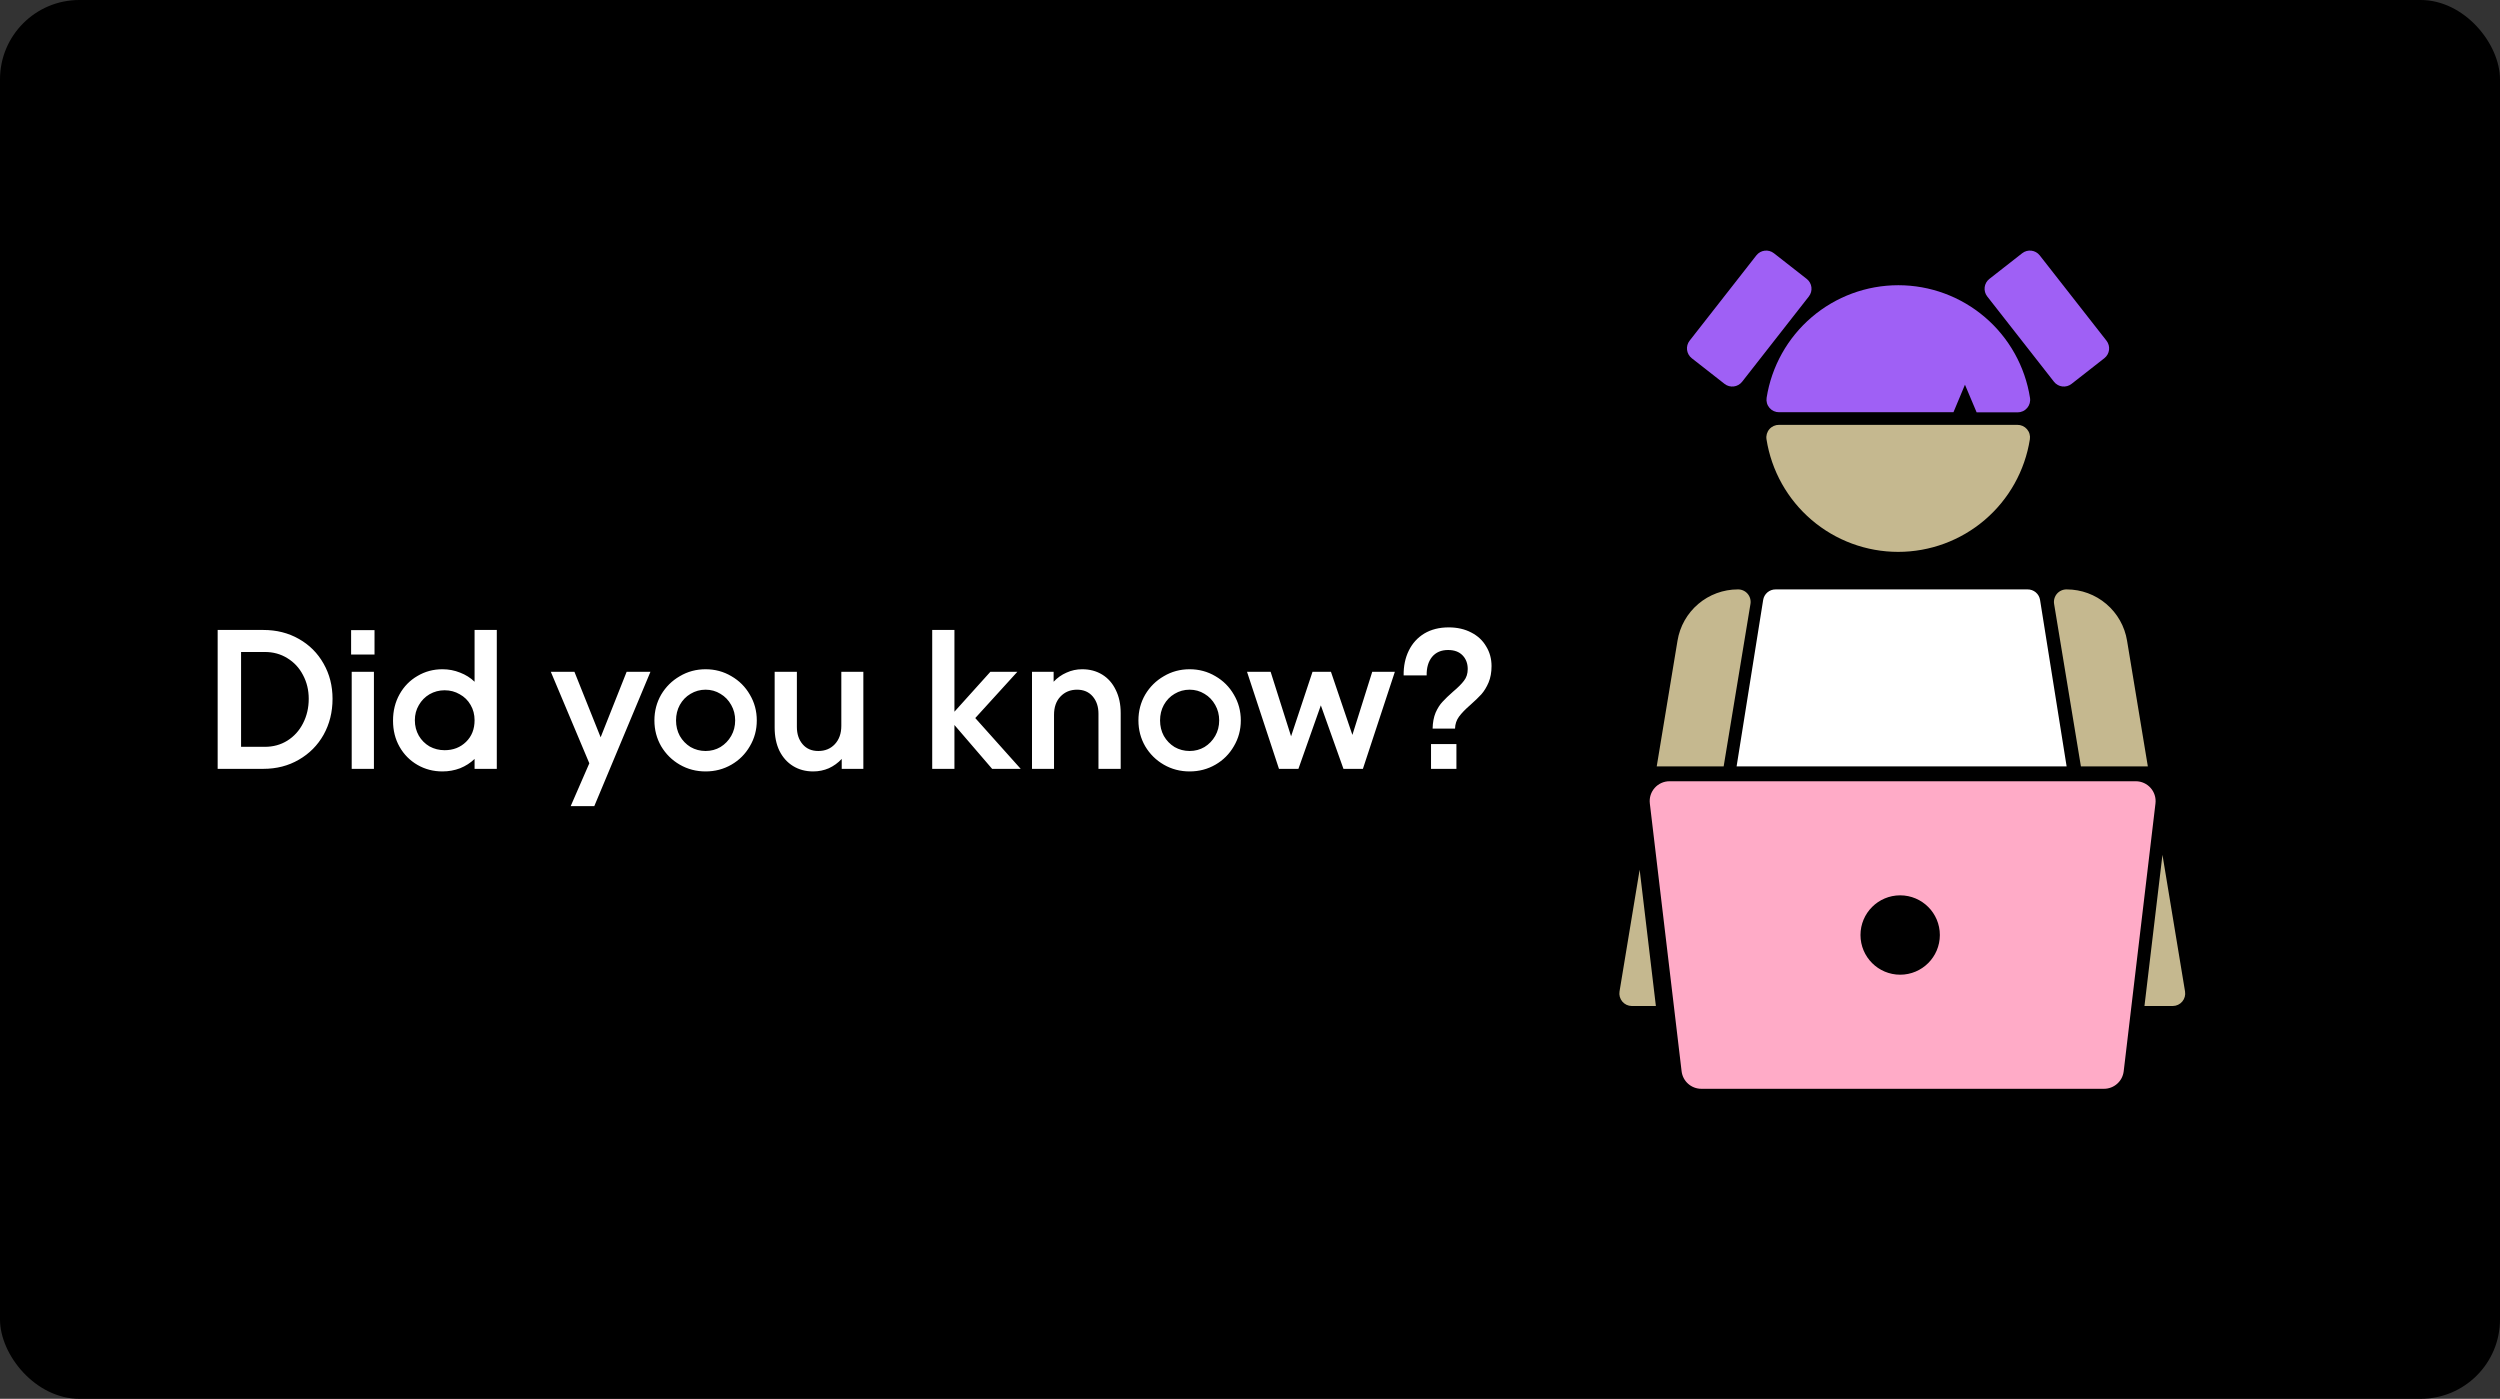 <svg width="504" height="282" viewBox="0 0 504 282" fill="none" xmlns="http://www.w3.org/2000/svg">
<rect x="0" y="0" width="504" height="282" fill="#333333" stroke="none"/>
<rect width="504" height="282" rx="16" fill="black"/>
<path d="M53.08 127C55.747 127 58.133 127.6 60.24 128.8C62.373 130 64.04 131.667 65.24 133.8C66.44 135.907 67.04 138.267 67.04 140.88C67.04 143.547 66.44 145.96 65.24 148.12C64.04 150.253 62.373 151.933 60.24 153.16C58.133 154.387 55.747 155 53.08 155H43.88V127H53.08ZM53.4 150.56C55.08 150.56 56.587 150.147 57.92 149.32C59.28 148.467 60.333 147.307 61.08 145.84C61.853 144.347 62.24 142.693 62.24 140.88C62.24 139.12 61.853 137.52 61.08 136.08C60.333 134.64 59.28 133.507 57.92 132.68C56.587 131.853 55.08 131.44 53.4 131.44H48.6V150.56H53.4ZM75.383 135.44V155H70.903V135.44H75.383ZM75.503 127.04V131.96H70.783V127.04H75.503ZM89.194 155.52C87.354 155.52 85.674 155.08 84.154 154.2C82.634 153.32 81.434 152.107 80.554 150.56C79.674 149.013 79.234 147.253 79.234 145.28C79.234 143.307 79.674 141.533 80.554 139.96C81.434 138.387 82.634 137.16 84.154 136.28C85.674 135.373 87.354 134.92 89.194 134.92C90.447 134.92 91.634 135.147 92.754 135.6C93.874 136.027 94.847 136.64 95.674 137.44V127H100.154V155H95.674V153C94.847 153.8 93.874 154.427 92.754 154.88C91.634 155.307 90.447 155.52 89.194 155.52ZM83.634 145.2C83.634 146.347 83.901 147.387 84.434 148.32C84.967 149.227 85.687 149.947 86.594 150.48C87.527 150.987 88.541 151.24 89.634 151.24C91.367 151.24 92.807 150.68 93.954 149.56C95.101 148.44 95.674 146.987 95.674 145.2C95.674 144.053 95.407 143.027 94.874 142.12C94.341 141.187 93.607 140.467 92.674 139.96C91.767 139.427 90.754 139.16 89.634 139.16C88.541 139.16 87.527 139.427 86.594 139.96C85.687 140.493 84.967 141.227 84.434 142.16C83.901 143.067 83.634 144.08 83.634 145.2ZM115.808 135.44L121.088 148.64L126.328 135.44H131.128L119.808 162.52H115.048L118.808 153.88L111.048 135.44H115.808ZM142.249 155.52C140.356 155.52 138.623 155.067 137.049 154.16C135.476 153.253 134.223 152.013 133.289 150.44C132.383 148.867 131.929 147.133 131.929 145.24C131.929 143.347 132.383 141.613 133.289 140.04C134.223 138.467 135.476 137.227 137.049 136.32C138.623 135.387 140.356 134.92 142.249 134.92C144.143 134.92 145.876 135.387 147.449 136.32C149.023 137.227 150.263 138.467 151.169 140.04C152.103 141.613 152.569 143.347 152.569 145.24C152.569 147.133 152.103 148.867 151.169 150.44C150.263 152.013 149.023 153.253 147.449 154.16C145.876 155.067 144.143 155.52 142.249 155.52ZM136.289 145.24C136.289 146.387 136.543 147.427 137.049 148.36C137.583 149.293 138.303 150.04 139.209 150.6C140.143 151.133 141.156 151.4 142.249 151.4C143.343 151.4 144.343 151.133 145.249 150.6C146.156 150.04 146.876 149.293 147.409 148.36C147.943 147.427 148.209 146.387 148.209 145.24C148.209 144.093 147.943 143.053 147.409 142.12C146.876 141.16 146.156 140.413 145.249 139.88C144.343 139.32 143.343 139.04 142.249 139.04C141.156 139.04 140.143 139.32 139.209 139.88C138.303 140.413 137.583 141.16 137.049 142.12C136.543 143.053 136.289 144.093 136.289 145.24ZM174.051 155H169.691V153C168.944 153.8 168.077 154.427 167.091 154.88C166.104 155.307 165.051 155.52 163.931 155.52C162.411 155.52 161.064 155.16 159.891 154.44C158.717 153.72 157.797 152.693 157.131 151.36C156.491 150.027 156.171 148.467 156.171 146.68V135.44H160.651V146.56C160.651 147.973 161.037 149.133 161.811 150.04C162.584 150.947 163.637 151.4 164.971 151.4C166.331 151.4 167.437 150.947 168.291 150.04C169.171 149.107 169.611 147.867 169.611 146.32V135.44H174.051V155ZM187.934 127H192.414V143.48L199.654 135.44H205.094L196.614 144.76L205.774 155H200.014L192.414 146.16V155H187.934V127ZM208.051 135.44H212.411V137.44C213.158 136.64 214.025 136.027 215.011 135.6C215.998 135.147 217.051 134.92 218.171 134.92C219.691 134.92 221.038 135.28 222.211 136C223.385 136.72 224.291 137.747 224.931 139.08C225.598 140.413 225.931 141.973 225.931 143.76V155H221.451V143.88C221.451 142.467 221.065 141.307 220.291 140.4C219.518 139.493 218.465 139.04 217.131 139.04C215.771 139.04 214.651 139.507 213.771 140.44C212.918 141.347 212.491 142.573 212.491 144.12V155H208.051V135.44ZM239.828 155.52C237.934 155.52 236.201 155.067 234.628 154.16C233.054 153.253 231.801 152.013 230.868 150.44C229.961 148.867 229.507 147.133 229.507 145.24C229.507 143.347 229.961 141.613 230.868 140.04C231.801 138.467 233.054 137.227 234.628 136.32C236.201 135.387 237.934 134.92 239.828 134.92C241.721 134.92 243.454 135.387 245.028 136.32C246.601 137.227 247.841 138.467 248.747 140.04C249.681 141.613 250.148 143.347 250.148 145.24C250.148 147.133 249.681 148.867 248.747 150.44C247.841 152.013 246.601 153.253 245.028 154.16C243.454 155.067 241.721 155.52 239.828 155.52ZM233.868 145.24C233.868 146.387 234.121 147.427 234.628 148.36C235.161 149.293 235.881 150.04 236.788 150.6C237.721 151.133 238.734 151.4 239.828 151.4C240.921 151.4 241.921 151.133 242.828 150.6C243.734 150.04 244.454 149.293 244.988 148.36C245.521 147.427 245.788 146.387 245.788 145.24C245.788 144.093 245.521 143.053 244.988 142.12C244.454 141.16 243.734 140.413 242.828 139.88C241.921 139.32 240.921 139.04 239.828 139.04C238.734 139.04 237.721 139.32 236.788 139.88C235.881 140.413 235.161 141.16 234.628 142.12C234.121 143.053 233.868 144.093 233.868 145.24ZM251.401 135.44H256.161L260.281 148.44L264.601 135.44H268.321L272.641 148.16L276.641 135.44H281.201L274.761 155H270.841L266.281 142.2L261.761 155H257.841L251.401 135.44ZM292.054 126.48C293.787 126.48 295.307 126.827 296.614 127.52C297.92 128.187 298.92 129.12 299.614 130.32C300.334 131.493 300.694 132.813 300.694 134.28C300.694 135.533 300.494 136.64 300.094 137.6C299.694 138.533 299.214 139.32 298.654 139.96C298.094 140.573 297.347 141.293 296.414 142.12C295.4 143 294.64 143.787 294.134 144.48C293.627 145.173 293.36 145.973 293.334 146.88H288.814C288.84 145.653 289.04 144.587 289.414 143.68C289.814 142.773 290.28 142.04 290.814 141.48C291.347 140.893 292.054 140.213 292.934 139.44C293.92 138.613 294.654 137.88 295.134 137.24C295.64 136.6 295.894 135.813 295.894 134.88C295.894 133.76 295.547 132.84 294.854 132.12C294.16 131.4 293.187 131.04 291.934 131.04C290.547 131.04 289.467 131.507 288.694 132.44C287.947 133.373 287.587 134.613 287.614 136.16H282.974C282.947 134.293 283.294 132.627 284.014 131.16C284.734 129.693 285.774 128.547 287.134 127.72C288.52 126.893 290.16 126.48 292.054 126.48ZM288.494 150H293.614V155H288.494V150Z" fill="white"/>
<path d="M358.645 85.651C358.279 85.646 357.915 85.722 357.581 85.873C357.246 86.023 356.948 86.245 356.708 86.522C356.468 86.8 356.292 87.126 356.191 87.479C356.091 87.832 356.068 88.203 356.126 88.565C357.122 94.89 360.344 100.651 365.211 104.811C370.078 108.971 376.271 111.257 382.673 111.257C389.076 111.257 395.268 108.971 400.135 104.811C405.002 100.651 408.224 94.89 409.221 88.565C409.278 88.203 409.256 87.832 409.155 87.479C409.055 87.126 408.878 86.8 408.638 86.522C408.398 86.245 408.101 86.023 407.766 85.873C407.432 85.722 407.068 85.646 406.701 85.651H358.645Z" fill="#C5B88F"/>
<path d="M409.246 80.192C408.25 73.867 405.028 68.106 400.161 63.946C395.294 59.786 389.101 57.5 382.699 57.5C376.296 57.5 370.104 59.786 365.237 63.946C360.37 68.106 357.148 73.867 356.151 80.192C356.094 80.554 356.116 80.925 356.217 81.278C356.317 81.63 356.494 81.957 356.734 82.235C356.974 82.512 357.271 82.734 357.606 82.885C357.94 83.035 358.304 83.111 358.671 83.106H393.818L396.136 77.555L398.488 83.131H406.76C407.127 83.132 407.489 83.052 407.822 82.898C408.154 82.744 408.449 82.519 408.686 82.239C408.922 81.959 409.095 81.631 409.192 81.277C409.289 80.924 409.307 80.553 409.246 80.192V80.192Z" fill="#9F60F5"/>
<path d="M424.665 68.681L411.209 51.484C410.351 50.388 408.768 50.195 407.672 51.053L401.058 56.228C399.962 57.086 399.769 58.669 400.626 59.765L414.083 76.962C414.94 78.058 416.524 78.251 417.62 77.394L424.234 72.218C425.33 71.361 425.523 69.777 424.665 68.681Z" fill="#9F60F5"/>
<path d="M340.627 68.681L354.083 51.484C354.941 50.388 356.524 50.195 357.62 51.053L364.234 56.228C365.33 57.086 365.523 58.669 364.666 59.765L351.209 76.962C350.352 78.058 348.768 78.251 347.672 77.394L341.058 72.218C339.962 71.361 339.769 69.777 340.627 68.681Z" fill="#9F60F5"/>
<path fill-rule="evenodd" clip-rule="evenodd" d="M342.365 121.763C344.588 119.871 347.411 118.83 350.331 118.825C350.703 118.814 351.073 118.885 351.414 119.034C351.755 119.183 352.059 119.405 352.304 119.685C352.549 119.966 352.729 120.297 352.831 120.655C352.932 121.013 352.954 121.389 352.893 121.756L347.49 154.5H333.997L338.187 129.155C338.66 126.274 340.141 123.654 342.365 121.763ZM330.554 175.332L326.496 199.878C326.437 200.236 326.456 200.603 326.551 200.953C326.647 201.303 326.817 201.628 327.05 201.907C327.282 202.185 327.573 202.41 327.9 202.566C328.228 202.721 328.586 202.804 328.949 202.809H333.825L330.554 175.332Z" fill="#C5B88F"/>
<path fill-rule="evenodd" clip-rule="evenodd" d="M424.636 121.763C422.412 119.871 419.589 118.83 416.669 118.825C416.297 118.814 415.927 118.885 415.586 119.034C415.245 119.183 414.941 119.405 414.696 119.685C414.451 119.966 414.271 120.297 414.17 120.655C414.068 121.013 414.047 121.389 414.108 121.756L419.511 154.5H433.003L428.813 129.155C428.34 126.274 426.86 123.654 424.636 121.763ZM435.951 172.332L432.323 202.809H438.052C438.415 202.804 438.772 202.721 439.1 202.566C439.428 202.41 439.718 202.185 439.951 201.907C440.184 201.628 440.354 201.303 440.449 200.953C440.545 200.603 440.563 200.236 440.504 199.878L435.951 172.332Z" fill="#C5B88F"/>
<path fill-rule="evenodd" clip-rule="evenodd" d="M416.63 154.5H350.1L355.454 120.949C355.549 120.352 355.855 119.808 356.318 119.418C356.781 119.028 357.368 118.817 357.973 118.825H359.267C359.289 118.824 359.31 118.824 359.332 118.825H407.398C407.42 118.824 407.442 118.824 407.463 118.825H408.757C409.362 118.817 409.95 119.028 410.412 119.418C410.875 119.808 411.182 120.352 411.276 120.949L416.63 154.5Z" fill="white"/>
<path fill-rule="evenodd" clip-rule="evenodd" d="M342.985 219.5C340.958 219.5 339.251 217.984 339.012 215.971L332.605 161.971C332.322 159.592 334.181 157.5 336.577 157.5H430.571C432.967 157.5 434.826 159.592 434.543 161.971L428.136 215.971C427.897 217.984 426.19 219.5 424.163 219.5H342.985ZM383.074 196.5C387.492 196.5 391.074 192.918 391.074 188.5C391.074 184.082 387.492 180.5 383.074 180.5C378.656 180.5 375.074 184.082 375.074 188.5C375.074 192.918 378.656 196.5 383.074 196.5Z" fill="#FFABC7"/>
</svg>
